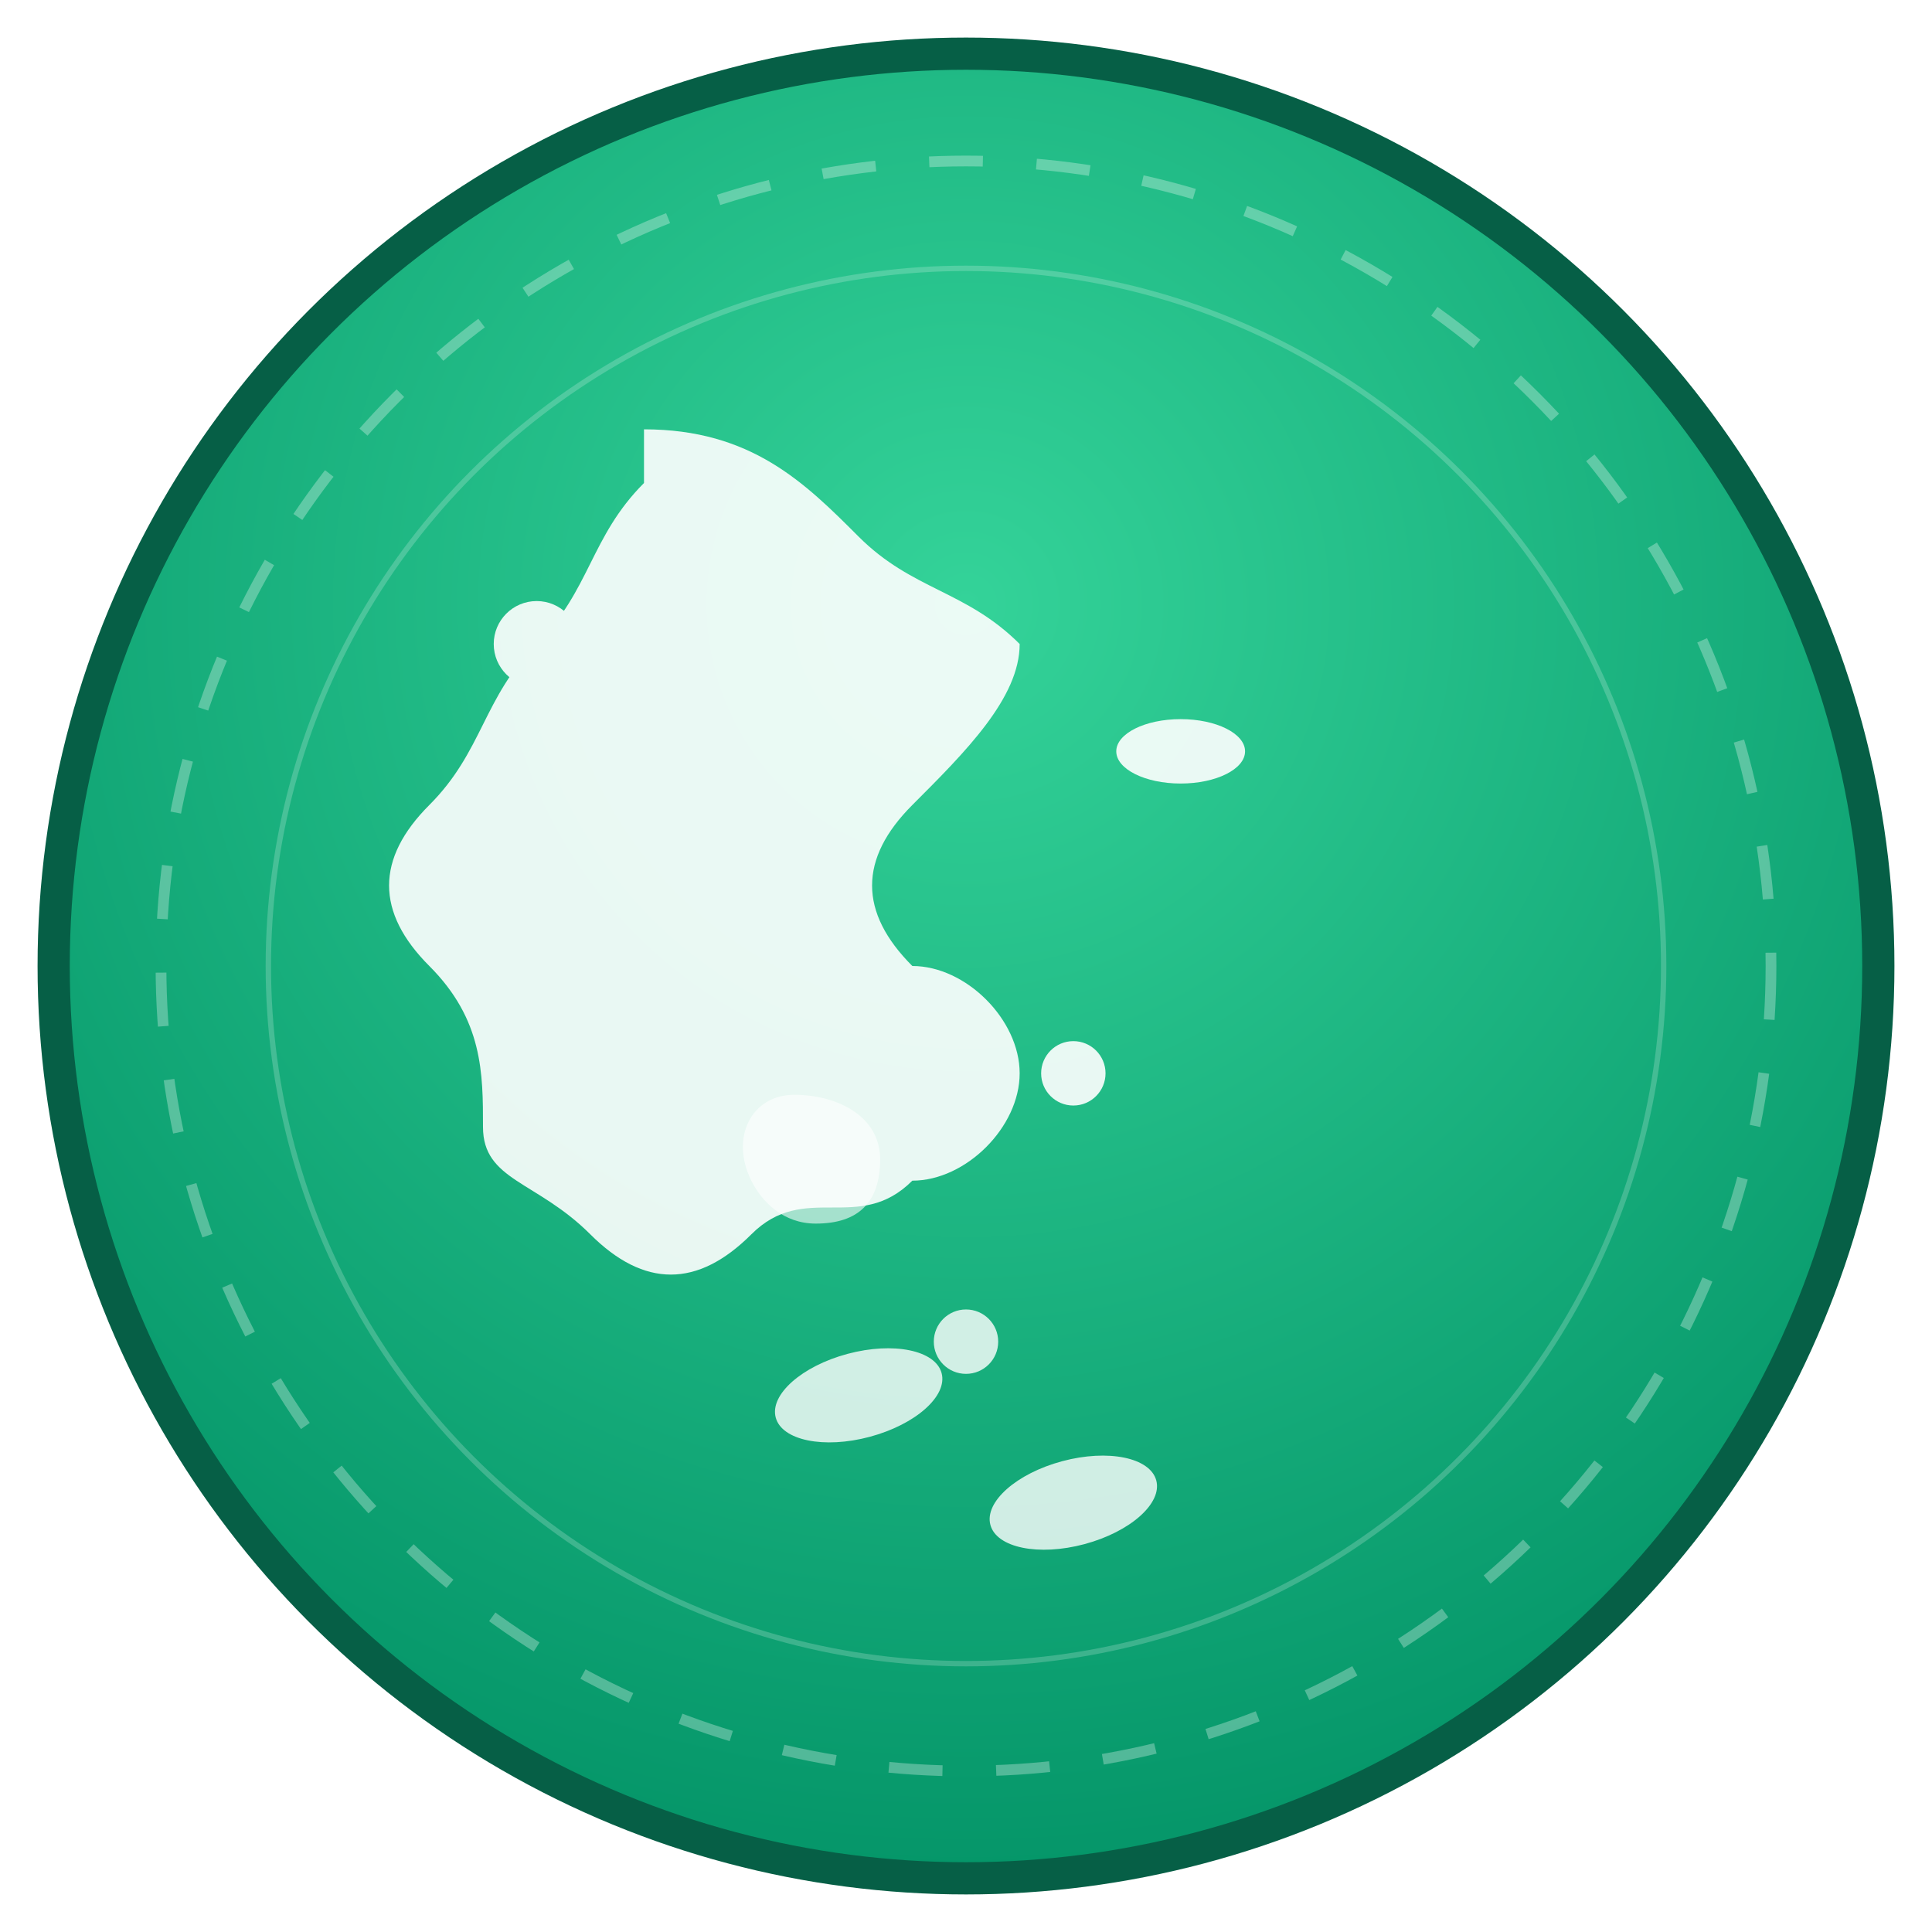 <svg xmlns="http://www.w3.org/2000/svg" viewBox="0 0 180 180" fill="none">
  <defs>
    <radialGradient id="earthGrad" cx="50%" cy="30%" r="70%">
      <stop offset="0%" style="stop-color:#34d399;stop-opacity:1" />
      <stop offset="100%" style="stop-color:#059669;stop-opacity:1" />
    </radialGradient>
    <filter id="glow">
      <feGaussianBlur stdDeviation="2" result="coloredBlur"/>
      <feMerge> 
        <feMergeNode in="coloredBlur"/>
        <feMergeNode in="SourceGraphic"/>
      </feMerge>
    </filter>
  </defs>
  
  <!-- Main globe circle -->
  <circle cx="90" cy="90" r="85" fill="url(#earthGrad)" stroke="#065f46" stroke-width="3" filter="url(#glow)"/>
  
  <!-- Africa continent (more detailed) -->
  <g fill="#ffffff" opacity="0.9">
    <path d="M60 40c10 0 15 5 20 10s10 5 15 10c0 5-5 10-10 15s-5 10 0 15c5 0 10 5 10 10s-5 10-10 10c-5 5-10 0-15 5s-10 5-15 0c-5-5-10-5-10-10s0-10-5-15c-5-5-5-10 0-15s5-10 10-15c5-5 5-10 10-15z"/>
    
    <!-- Additional landmasses -->
    <circle cx="50" cy="60" r="4"/>
    <ellipse cx="110" cy="70" rx="6" ry="3"/>
    <circle cx="100" cy="100" r="3"/>
    <ellipse cx="45" cy="85" rx="3" ry="2"/>
  </g>
  
  <!-- Footprint/step icons -->
  <g fill="#ffffff" opacity="0.8">
    <ellipse cx="80" cy="130" rx="8" ry="4" transform="rotate(-15 80 130)"/>
    <ellipse cx="100" cy="140" rx="8" ry="4" transform="rotate(-15 100 140)"/>
    <circle cx="90" cy="125" r="3"/>
  </g>
  
  <!-- Climate action symbol (subtle leaf/nature element) -->
  <g fill="#ffffff" opacity="0.6">
    <path d="M70 110c-2-4 0-8 4-8s8 2 8 6-2 6-6 6c-3 0-5-2-6-4z"/>
    <path d="M74 108c0 2 2 4 4 2s2-4 0-4-4 0-4 2z"/>
  </g>
  
  <!-- Orbital rings for dynamic effect -->
  <circle cx="90" cy="90" r="75" fill="none" stroke="#ffffff" stroke-width="1" opacity="0.3" stroke-dasharray="5,5"/>
  <circle cx="90" cy="90" r="65" fill="none" stroke="#ffffff" stroke-width="0.5" opacity="0.2"/>
</svg>
